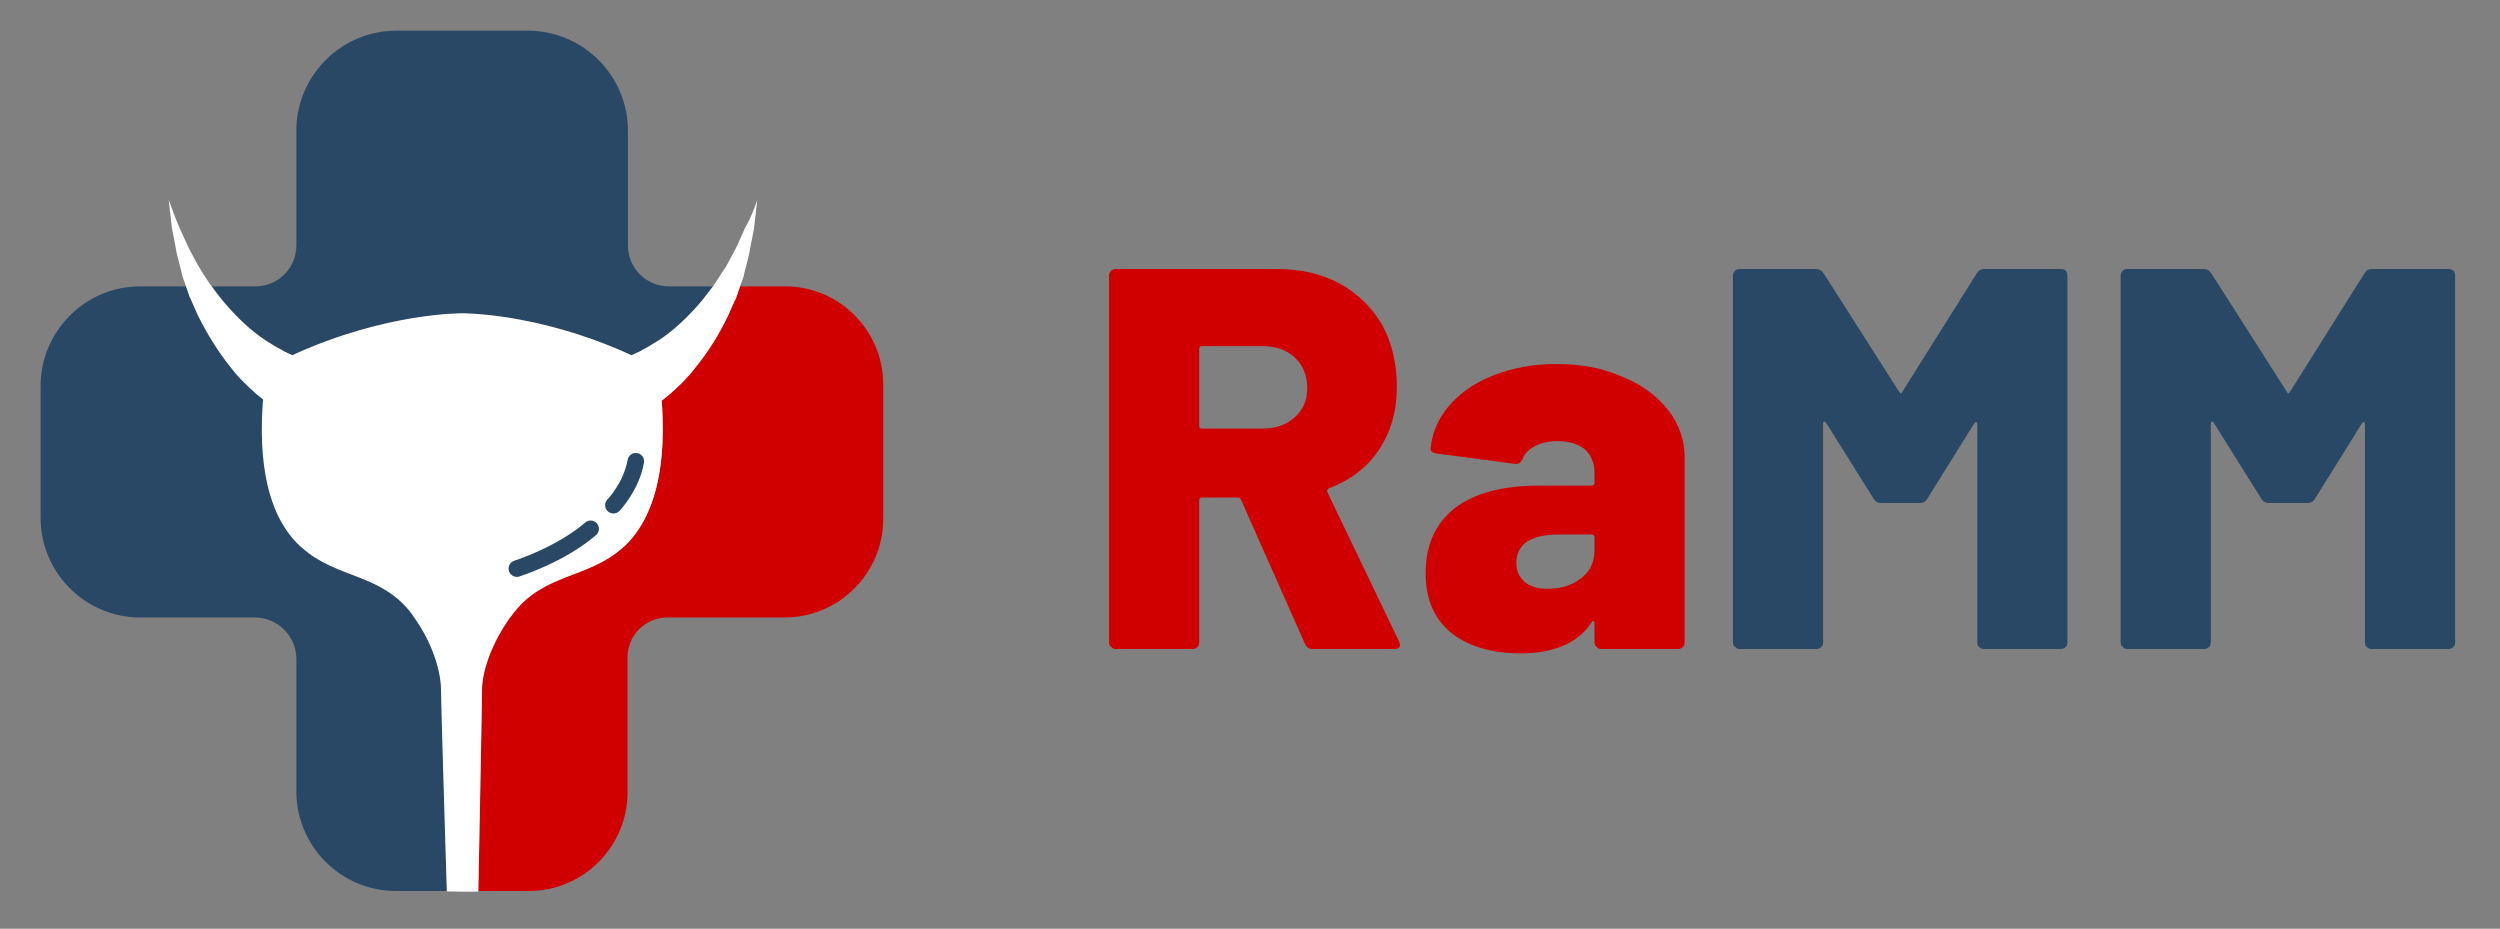 <?xml version="1.0" encoding="UTF-8" standalone="no"?>
<!DOCTYPE svg PUBLIC "-//W3C//DTD SVG 1.1//EN" "http://www.w3.org/Graphics/SVG/1.1/DTD/svg11.dtd">
<svg width="120px" height="44.58px" viewBox="0 0 603 224" version="1.1" xmlns="http://www.w3.org/2000/svg" xmlns:xlink="http://www.w3.org/1999/xlink" xml:space="preserve" xmlns:serif="http://www.serif.com/" style="fill-rule:evenodd;clip-rule:evenodd;stroke-linecap:round;stroke-linejoin:round;stroke-miterlimit:10;">
    <rect x="0" y="0" width="603" height="224" fill="#808080" stroke="none"/>
    <g id="Artboard1" transform="matrix(1.036,0,0,0.979,-228.397,-690.376)">
        <rect x="220.424" y="705.085" width="581.526" height="227.934" style="fill:none;"/>
        <clipPath id="_clip1">
            <rect x="220.424" y="705.085" width="581.526" height="227.934"/>
        </clipPath>
        <g clip-path="url(#_clip1)">
            <g transform="matrix(0.965,0,0,1.021,21.197,-11.47)">
                <rect x="470.4" y="680.2" width="651.1" height="117.8" style="fill:none;"/>
            </g>
            <g transform="matrix(0.965,0,0,1.021,21.197,-11.47)">
                <rect x="476.4" y="790.2" width="651.1" height="117.8" style="fill:none;"/>
                <g transform="matrix(1,0,0,1,0,-0.507)">
                    <g transform="matrix(1,0,0,1,-2.712,65.119)">
                        <path d="M422.3,730.1L422.3,762.5C422.3,775.6 411.6,786.3 398.5,786.3L370.2,786.3C364.9,786.3 360.6,790.6 360.6,795.9L360.6,828.5C360.6,841.6 349.9,852.3 336.8,852.3L324.6,852.3C325,835.4 325.5,806.4 325.5,803.4C325.6,798.8 328,792.2 332.2,786.3C332.4,786 332.6,785.7 332.9,785.4C340.3,775.5 351,776.9 359.4,769.4C359.8,769.1 360.2,768.7 360.6,768.3C365.6,763.1 370.2,753.6 368.9,734.4C368.9,734.2 368.8,734.1 368.8,733.9C369.2,733.6 369.6,733.2 370.1,732.9C370.6,732.5 371.1,732.1 371.6,731.6L373,730.3C373.5,729.8 373.9,729.4 374.4,728.9C374.8,728.4 375.3,728 375.7,727.5L376.9,726C380.1,722 382.7,717.7 384.9,713.3L386.4,709.9C386.5,709.6 386.6,709.3 386.8,709.1L387.1,708.2L387.7,706.5L387.7,706.4L398.5,706.4C411.6,706.3 422.3,717 422.3,730.1Z" style="fill:rgb(208,0,0);fill-rule:nonzero;"/>
                    </g>
                    <g transform="matrix(1,0,0,1,-2.712,65.119)">
                        <path d="M317.1,852.3L304.7,852.3C291.5,852.3 280.7,841.5 280.7,828.3L280.7,796.3C280.7,790.8 276.2,786.3 270.7,786.3L243,786.3C229.8,786.3 219,775.5 219,762.3L219,730.4C219,717.2 229.8,706.4 243,706.4L254.2,706.4L254.2,706.5L254.8,708.2L255.1,709.1C255.2,709.4 255.3,709.7 255.5,709.9L257,713.3C259.1,717.7 261.7,722 265,726L266.2,727.5C266.6,728 267.1,728.4 267.5,728.9C267.9,729.4 268.4,729.8 268.9,730.3L270.3,731.6C270.8,732.1 271.3,732.5 271.8,732.9C272.1,733.2 272.4,733.4 272.8,733.7C272.8,733.9 272.7,734.2 272.7,734.5C271.4,753.3 275.9,762.9 280.7,768.1C281.2,768.6 281.7,769.1 282.2,769.5C290.6,777 301.3,775.6 308.7,785.5C308.9,785.8 309.1,786.1 309.3,786.4C313.5,792.3 315.6,798.9 315.7,803.5C315.7,806.4 316.5,835.4 317.1,852.3Z" style="fill:rgb(41,72,102);fill-rule:nonzero;"/>
                    </g>
                    <g transform="matrix(1,0,0,1,-2.712,65.119)">
                        <path d="M381.6,706.3C381.5,706.5 381.3,706.7 381.1,706.9L379.1,709.5C376.3,712.9 373.2,716 369.8,718.5L368.5,719.4C368.1,719.7 367.6,720 367.2,720.2C366.8,720.5 366.3,720.8 365.9,721L364.6,721.7C364.2,722 363.7,722.2 363.3,722.4C362.9,722.6 362.4,722.8 362,723C361.9,723 361.8,723.1 361.7,723.1C361.3,722.9 361,722.8 360.6,722.6C338.7,712.7 320.9,713 320.9,713C320.9,713 302.7,712.8 280.6,722.8C280.4,722.9 280.2,723 280,723.1L279.9,723.1C279.5,722.9 279,722.7 278.6,722.5C278.2,722.3 277.7,722.1 277.3,721.8L276,721.1C275.6,720.8 275.1,720.6 274.7,720.3C274.3,720 273.8,719.8 273.4,719.5L272.1,718.6C268.7,716.1 265.6,713 262.8,709.6L260.8,707C260.7,706.8 260.5,706.6 260.3,706.4L270.8,706.4C276.3,706.4 280.7,702 280.7,696.5L280.7,668.8C280.7,655.6 291.5,644.7 304.8,644.7L336.6,644.7C349.8,644.7 360.7,655.5 360.7,668.8L360.7,696.5C360.7,702 365.1,706.4 370.6,706.4L381.6,706.4L381.6,706.3Z" style="fill:rgb(41,72,102);fill-rule:nonzero;"/>
                    </g>
                    <g transform="matrix(1,0,0,1,-2.712,65.119)">
                        <path d="M391.9,685.6C391.6,687.9 391.4,690.2 391.1,692.6L390.4,696.1C390.2,697.3 390,698.4 389.7,699.6L388.8,703.1L388.6,704C388.5,704.3 388.4,704.6 388.3,704.9L387.7,706.5L387.7,706.6L387.1,708.3L386.8,709.2C386.7,709.5 386.6,709.8 386.4,710L384.9,713.4C382.8,717.8 380.2,722.1 376.9,726.1L375.7,727.6C375.3,728.1 374.8,728.5 374.4,729C374,729.5 373.5,729.9 373,730.4L371.6,731.7C371.1,732.2 370.6,732.6 370.1,733C369.7,733.3 369.3,733.7 368.8,734C368.8,734.2 368.9,734.3 368.9,734.5C370.2,753.7 365.5,763.3 360.6,768.4C360.2,768.8 359.8,769.2 359.4,769.5C351,777 340.3,775.6 332.9,785.5C332.7,785.8 332.5,786.1 332.2,786.4C328,792.3 325.6,798.9 325.5,803.5C325.5,806.5 324.9,835.5 324.6,852.4C324.597,852.546 317.587,852.418 317,852.4C316.5,835.5 315.6,806.5 315.6,803.5C315.5,798.9 313.4,792.3 309.2,786.4C309,786.1 308.8,785.8 308.6,785.5C301.2,775.6 290.5,777 282.1,769.5C281.6,769.1 281.1,768.6 280.6,768.1C275.7,762.9 271.3,753.3 272.6,734.5C272.6,734.2 272.7,734 272.7,733.7C272.4,733.4 272.1,733.2 271.7,732.9C271.2,732.5 270.7,732.1 270.2,731.6L268.8,730.3C268.3,729.8 267.9,729.4 267.4,728.9C267,728.4 266.5,728 266.1,727.5L264.9,726C261.7,722 259.1,717.7 256.9,713.3L255.4,709.9C255.3,709.6 255.2,709.3 255,709.1L254.7,708.2L254.1,706.5L254.1,706.4L253.5,704.8C253.4,704.5 253.3,704.2 253.2,703.9L253,703L252.1,699.5C251.8,698.4 251.6,697.2 251.4,696L250.7,692.5C250.4,690.2 250.2,687.8 249.9,685.5C250.7,687.7 251.5,689.9 252.4,692L253.8,695.1C254.3,696.1 254.7,697.2 255.3,698.2L256.9,701.2C258.6,704.1 260.5,706.9 262.6,709.5C265.4,712.9 268.5,716 271.9,718.5L273.2,719.4C273.6,719.7 274.1,720 274.5,720.2C274.9,720.5 275.4,720.8 275.8,721L277.1,721.7C277.5,722 278,722.2 278.4,722.4C278.8,722.6 279.3,722.8 279.7,723L279.8,723C280,722.9 280.2,722.8 280.4,722.7C302.5,712.7 320.7,712.9 320.7,712.9C320.7,712.9 338.5,712.7 360.4,722.5C360.8,722.7 361.1,722.8 361.5,723C361.6,723 361.7,722.9 361.8,722.9C362.2,722.7 362.7,722.5 363.1,722.3C363.5,722.1 364,721.9 364.4,721.6L365.7,720.9C366.1,720.6 366.6,720.4 367,720.1C367.4,719.8 367.9,719.6 368.3,719.3L369.6,718.4C373,715.9 376.1,712.8 378.9,709.4L380.9,706.8C381,706.6 381.2,706.4 381.4,706.2L381.4,706.1L381.9,705.4L383.7,702.6C383.9,702.4 384,702.1 384.2,701.9L384.6,701.2L386.2,698.2C386.8,697.2 387.2,696.2 387.7,695.1L389.1,692C390.3,690 391.1,687.8 391.9,685.6Z" style="fill:white;fill-rule:nonzero;"/>
                    </g>
                    <g transform="matrix(1,0,0,1,-2.712,65.119)">
                        <path d="M333.9,774.5C333.9,774.5 344.4,771.2 351.7,764.9" style="fill:none;fill-rule:nonzero;stroke:rgb(41,72,102);stroke-width:4px;"/>
                    </g>
                    <g transform="matrix(1,0,0,1,-2.712,65.119)">
                        <path d="M357.2,759.2C357.2,759.2 361.5,754.8 362.6,748.6" style="fill:none;fill-rule:nonzero;stroke:rgb(41,72,102);stroke-width:4px;"/>
                    </g>
                </g>
                <g transform="matrix(1,0,0,1,467.65,858.522)">
                    <g transform="matrix(131,0,0,131,0,0)">
                        <path d="M0.424,-0C0.417,-0 0.413,-0.003 0.41,-0.009L0.292,-0.275C0.291,-0.278 0.289,-0.279 0.286,-0.279L0.22,-0.279C0.217,-0.279 0.215,-0.277 0.215,-0.274L0.215,-0.012C0.215,-0.009 0.214,-0.006 0.212,-0.004C0.209,-0.001 0.206,-0 0.203,-0L0.061,-0C0.058,-0 0.055,-0.001 0.053,-0.004C0.05,-0.006 0.049,-0.009 0.049,-0.012L0.049,-0.688C0.049,-0.691 0.05,-0.694 0.053,-0.697C0.055,-0.699 0.058,-0.7 0.061,-0.7L0.358,-0.7C0.402,-0.7 0.441,-0.691 0.474,-0.673C0.507,-0.655 0.533,-0.629 0.552,-0.597C0.57,-0.564 0.579,-0.526 0.579,-0.483C0.579,-0.438 0.568,-0.4 0.546,-0.367C0.524,-0.334 0.493,-0.311 0.454,-0.296C0.451,-0.295 0.45,-0.292 0.451,-0.289L0.583,-0.014C0.584,-0.011 0.585,-0.009 0.585,-0.008C0.585,-0.003 0.581,-0 0.574,-0L0.424,-0ZM0.22,-0.558C0.217,-0.558 0.215,-0.556 0.215,-0.553L0.215,-0.411C0.215,-0.408 0.217,-0.406 0.22,-0.406L0.331,-0.406C0.356,-0.406 0.376,-0.413 0.391,-0.427C0.406,-0.44 0.414,-0.458 0.414,-0.481C0.414,-0.504 0.406,-0.523 0.391,-0.537C0.376,-0.551 0.356,-0.558 0.331,-0.558L0.22,-0.558Z" style="fill:rgb(208,0,0);fill-rule:nonzero;"/>
                    </g>
                    <g transform="matrix(131,0,0,131,80.434,0)">
                        <path d="M0.258,-0.525C0.303,-0.525 0.343,-0.518 0.379,-0.502C0.415,-0.488 0.443,-0.467 0.464,-0.441C0.485,-0.414 0.495,-0.385 0.495,-0.353L0.495,-0.012C0.495,-0.009 0.494,-0.006 0.492,-0.004C0.489,-0.001 0.486,-0 0.483,-0L0.341,-0C0.338,-0 0.335,-0.001 0.333,-0.004C0.33,-0.006 0.329,-0.009 0.329,-0.012L0.329,-0.047C0.329,-0.05 0.328,-0.051 0.327,-0.051C0.326,-0.052 0.324,-0.051 0.323,-0.048C0.298,-0.011 0.254,0.008 0.193,0.008C0.14,0.008 0.097,-0.005 0.066,-0.029C0.034,-0.055 0.018,-0.091 0.018,-0.14C0.018,-0.191 0.036,-0.231 0.071,-0.259C0.107,-0.287 0.159,-0.301 0.227,-0.301L0.324,-0.301C0.327,-0.301 0.329,-0.303 0.329,-0.306L0.329,-0.325C0.329,-0.343 0.323,-0.357 0.311,-0.368C0.299,-0.378 0.282,-0.383 0.261,-0.383C0.245,-0.383 0.231,-0.38 0.22,-0.374C0.208,-0.368 0.2,-0.36 0.197,-0.351C0.194,-0.344 0.189,-0.34 0.183,-0.341L0.039,-0.36C0.031,-0.361 0.027,-0.364 0.027,-0.369C0.03,-0.398 0.041,-0.425 0.062,-0.449C0.082,-0.472 0.109,-0.491 0.143,-0.504C0.178,-0.518 0.216,-0.525 0.258,-0.525ZM0.242,-0.111C0.267,-0.111 0.288,-0.117 0.305,-0.131C0.321,-0.143 0.329,-0.161 0.329,-0.182L0.329,-0.206C0.329,-0.209 0.327,-0.211 0.324,-0.211L0.264,-0.211C0.239,-0.211 0.219,-0.207 0.205,-0.198C0.192,-0.189 0.185,-0.176 0.185,-0.159C0.185,-0.144 0.19,-0.133 0.2,-0.124C0.21,-0.115 0.224,-0.111 0.242,-0.111Z" style="fill:rgb(208,0,0);fill-rule:nonzero;"/>
                    </g>
                    <g transform="matrix(131,0,0,131,150.519,0)">
                        <path d="M0.498,-0.692C0.501,-0.697 0.505,-0.7 0.512,-0.7L0.653,-0.7C0.656,-0.7 0.659,-0.699 0.662,-0.697C0.664,-0.694 0.665,-0.691 0.665,-0.688L0.665,-0.012C0.665,-0.009 0.664,-0.006 0.662,-0.004C0.659,-0.001 0.656,-0 0.653,-0L0.511,-0C0.508,-0 0.505,-0.001 0.502,-0.004C0.5,-0.006 0.499,-0.009 0.499,-0.012L0.499,-0.414C0.499,-0.417 0.498,-0.418 0.497,-0.418C0.496,-0.418 0.494,-0.417 0.493,-0.415L0.407,-0.277C0.404,-0.272 0.4,-0.269 0.393,-0.269L0.322,-0.269C0.315,-0.269 0.311,-0.272 0.308,-0.277L0.221,-0.416C0.22,-0.418 0.218,-0.419 0.217,-0.419C0.216,-0.419 0.215,-0.418 0.215,-0.415L0.215,-0.012C0.215,-0.009 0.214,-0.006 0.212,-0.004C0.209,-0.001 0.206,-0 0.203,-0L0.061,-0C0.058,-0 0.055,-0.001 0.053,-0.004C0.05,-0.006 0.049,-0.009 0.049,-0.012L0.049,-0.688C0.049,-0.691 0.05,-0.694 0.053,-0.697C0.055,-0.699 0.058,-0.7 0.061,-0.7L0.202,-0.7C0.208,-0.7 0.213,-0.697 0.216,-0.692L0.355,-0.474C0.357,-0.47 0.359,-0.47 0.361,-0.474L0.498,-0.692Z" style="fill:rgb(41,72,102);fill-rule:nonzero;"/>
                    </g>
                    <g transform="matrix(131,0,0,131,244.053,0)">
                        <path d="M0.498,-0.692C0.501,-0.697 0.505,-0.7 0.512,-0.7L0.653,-0.7C0.656,-0.7 0.659,-0.699 0.662,-0.697C0.664,-0.694 0.665,-0.691 0.665,-0.688L0.665,-0.012C0.665,-0.009 0.664,-0.006 0.662,-0.004C0.659,-0.001 0.656,-0 0.653,-0L0.511,-0C0.508,-0 0.505,-0.001 0.502,-0.004C0.5,-0.006 0.499,-0.009 0.499,-0.012L0.499,-0.414C0.499,-0.417 0.498,-0.418 0.497,-0.418C0.496,-0.418 0.494,-0.417 0.493,-0.415L0.407,-0.277C0.404,-0.272 0.4,-0.269 0.393,-0.269L0.322,-0.269C0.315,-0.269 0.311,-0.272 0.308,-0.277L0.221,-0.416C0.22,-0.418 0.218,-0.419 0.217,-0.419C0.216,-0.419 0.215,-0.418 0.215,-0.415L0.215,-0.012C0.215,-0.009 0.214,-0.006 0.212,-0.004C0.209,-0.001 0.206,-0 0.203,-0L0.061,-0C0.058,-0 0.055,-0.001 0.053,-0.004C0.05,-0.006 0.049,-0.009 0.049,-0.012L0.049,-0.688C0.049,-0.691 0.05,-0.694 0.053,-0.697C0.055,-0.699 0.058,-0.7 0.061,-0.7L0.202,-0.7C0.208,-0.7 0.213,-0.697 0.216,-0.692L0.355,-0.474C0.357,-0.47 0.359,-0.47 0.361,-0.474L0.498,-0.692Z" style="fill:rgb(41,72,102);fill-rule:nonzero;"/>
                    </g>
                </g>
            </g>
        </g>
    </g>
</svg>
